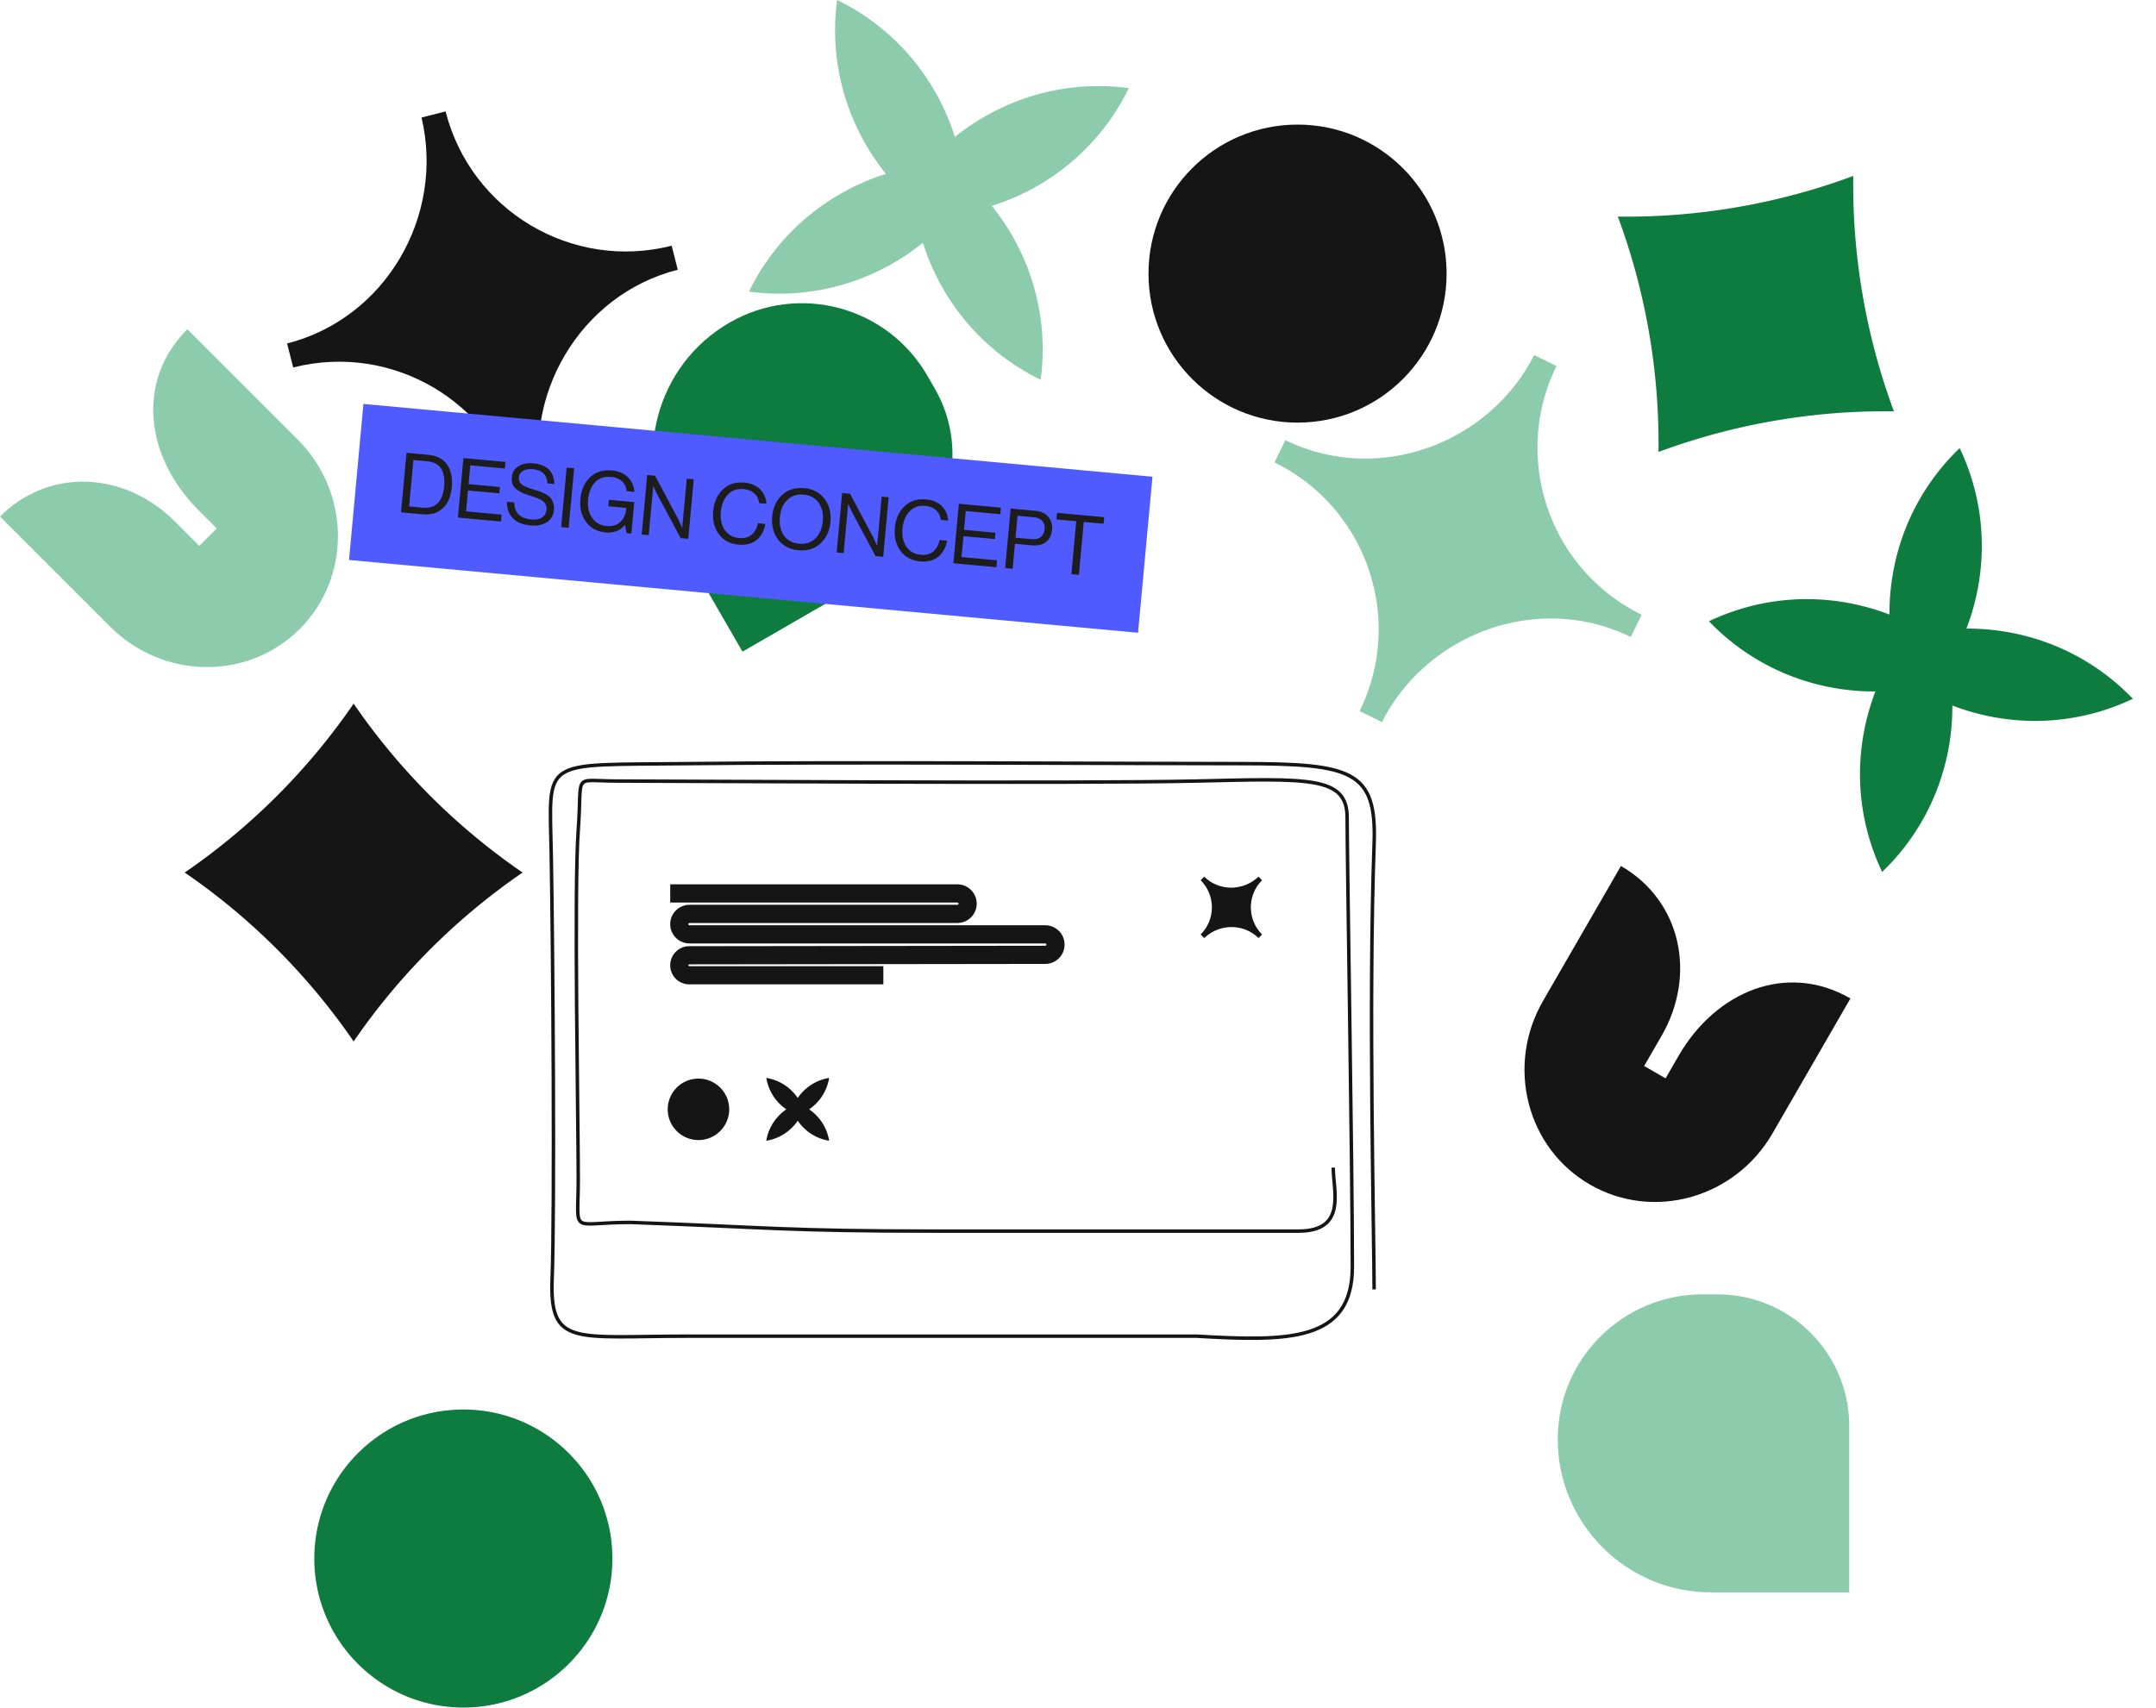 <svg width="1238" height="981" fill="none" xmlns="http://www.w3.org/2000/svg">
  <path fill-rule="evenodd" clip-rule="evenodd" d="M1064.16 101.063a375.073 375.073 0 0 0 23.34 135.179 374.953 374.953 0 0 0-135.175 23.341 374.956 374.956 0 0 0-23.341-135.177 374.952 374.952 0 0 0 135.176-23.343Z" fill="#0E7C3E"/>
  <path fill-rule="evenodd" clip-rule="evenodd" d="M300.066 501.145a374.984 374.984 0 0 0-97 97 374.953 374.953 0 0 0-97-97 374.968 374.968 0 0 0 97-97 374.968 374.968 0 0 0 97 97Z" fill="#151515"/>
  <path d="M830.655 157.145c0 47.269-38.319 85.589-85.588 85.589-47.269 0-85.588-38.32-85.588-85.589s38.319-85.588 85.588-85.588c47.269 0 85.588 38.319 85.588 85.588Z" fill="#151515"/>
  <path d="M351.655 895.145c0 47.269-38.319 85.589-85.588 85.589-47.269 0-85.588-38.32-85.588-85.589s38.319-85.588 85.588-85.588c47.269 0 85.588 38.319 85.588 85.588ZM1076.89 397.129a131.736 131.736 0 0 0-6.7 23.785c-5.15 28.164-.88 55.87 10.56 79.883 19.2-18.409 32.99-42.812 38.14-70.976a132.439 132.439 0 0 0 2.16-24.615 131.66 131.66 0 0 0 23.79 6.693c28.16 5.151 55.87.888 79.88-10.553-18.41-19.2-42.81-32.993-70.98-38.144a131.698 131.698 0 0 0-24.61-2.159 131.728 131.728 0 0 0 6.69-23.786c5.15-28.164.89-55.87-10.55-79.882-19.2 18.408-33 42.812-38.15 70.976a132.428 132.428 0 0 0-2.16 24.614 131.635 131.635 0 0 0-23.78-6.692c-28.17-5.151-55.87-.888-79.884 10.553 18.408 19.199 42.814 32.993 70.974 38.144a131.803 131.803 0 0 0 24.62 2.159Z" fill="#0E7C3E"/>
  <path d="M529.94 139.449a131.743 131.743 0 0 0 9.588 22.773c13.522 25.237 34.122 44.249 58.034 55.899 3.544-26.362-.876-54.044-14.398-79.28a131.75 131.75 0 0 0-13.65-20.596 131.775 131.775 0 0 0 22.773-9.588c25.236-13.522 44.248-34.122 55.898-58.034-26.361-3.544-54.043.876-79.279 14.398a131.844 131.844 0 0 0-20.597 13.65 131.833 131.833 0 0 0-9.587-22.772C525.199 30.662 504.599 11.649 480.688 0c-3.545 26.361.875 54.043 14.397 79.28a131.847 131.847 0 0 0 13.651 20.596 131.775 131.775 0 0 0-22.773 9.588c-25.236 13.522-44.248 34.122-55.898 58.034 26.361 3.544 54.043-.876 79.279-14.398a131.826 131.826 0 0 0 20.596-13.651ZM893.756 210.212l-12.8-6.275c-26.444 51.798-90.503 74.519-142.876 48.844l-6.265 12.78c52.964 25.965 74.861 89.928 48.909 142.864l12.8 6.275c26.444-51.797 90.504-74.518 142.876-48.843l6.265-12.78c-52.963-25.965-74.861-89.928-48.909-142.865Z" fill="#8CCCAC"/>
  <path d="m255.86 63.985-13.816 3.513c13.414 56.589-20.664 115.398-77.193 129.77l3.507 13.794c57.167-14.534 115.286 20.004 129.812 77.143l13.816-3.513c-13.413-56.589 20.665-115.398 77.194-129.77l-3.507-13.794c-57.167 14.533-115.286-20.004-129.813-77.143Z" fill="#151515"/>
  <path fill-rule="evenodd" clip-rule="evenodd" d="m944.097 612.253 10.022-17.358c20.099-34.812 11.465-77.424-23.347-97.523l-44.726 77.47c-21.517 37.267-9.462 84.51 26.926 105.518 36.387 21.009 83.328 7.828 104.848-29.44 14.91-25.824 29.81-51.647 44.72-77.47-36.38-21.008-77.178-4.277-98.695 32.99l-7.454 12.911-12.294-7.098Z" fill="#151515"/>
  <path fill-rule="evenodd" clip-rule="evenodd" d="m114.416 313.531-14.173-14.173C71.819 270.934 28.424 268.245 0 296.669l63.254 63.253c30.43 30.429 79.182 31.011 108.892 1.301 29.71-29.71 29.128-78.463-1.301-108.892l-63.254-63.253c-29.71 29.71-24.108 73.444 6.321 103.873l10.542 10.542-10.038 10.038Z" fill="#8CCCAC"/>
  <path d="M982.512 914.59h79.338v-95.589c0-41.746-33.84-75.587-75.587-75.587h-8.642c-45.918 0-83.142 37.224-83.142 83.142 0 48.62 39.413 88.034 88.033 88.034Z" fill="#8CCCAC"/>
  <path d="m386.672 305.562 39.67 68.709 82.782-47.794c36.153-20.873 48.54-67.102 27.667-103.255l-4.321-7.484c-22.959-39.767-73.809-53.392-113.575-30.432-42.106 24.309-56.533 78.15-32.223 120.256Z" fill="#0E7C3E"/>
  <path d="M502.008 560.145H395.807a5.741 5.741 0 0 1-5.741-5.74v0a5.741 5.741 0 0 1 5.734-5.741l204.395-.261a5.878 5.878 0 0 0 5.871-5.879v0a5.879 5.879 0 0 0-5.878-5.879H395.941a5.875 5.875 0 0 1-5.875-5.875v0a5.876 5.876 0 0 1 5.875-5.875h153.798a5.875 5.875 0 0 0 5.875-5.875v0a5.875 5.875 0 0 0-5.875-5.875H390.066" stroke="#151515" stroke-width="10.443" stroke-linecap="square"/>
  <path d="M418.714 637.145c0 9.747-7.901 17.647-17.647 17.647-9.746 0-17.647-7.9-17.647-17.647 0-9.746 7.901-17.647 17.647-17.647 9.746 0 17.647 7.901 17.647 17.647ZM724.705 505.582l-2.078-2.078c-8.616 8.34-22.629 8.498-31.133-.006l-2.075 2.075c8.6 8.6 8.603 22.54.008 31.135l2.078 2.079c8.616-8.341 22.629-8.498 31.133.005l2.075-2.075c-8.6-8.6-8.603-22.539-.008-31.135ZM451.521 637.145a27.25 27.25 0 0 0-3.923 3.251 26.909 26.909 0 0 0-7.571 14.789 26.909 26.909 0 0 0 14.789-7.571 27.25 27.25 0 0 0 3.251-3.923 27.177 27.177 0 0 0 3.25 3.923 26.912 26.912 0 0 0 14.789 7.571 26.909 26.909 0 0 0-7.571-14.789 27.196 27.196 0 0 0-3.923-3.251 27.123 27.123 0 0 0 3.923-3.25 26.915 26.915 0 0 0 7.571-14.789 26.912 26.912 0 0 0-14.789 7.571 27.123 27.123 0 0 0-3.25 3.923 27.196 27.196 0 0 0-3.251-3.923 26.909 26.909 0 0 0-14.789-7.571 26.912 26.912 0 0 0 7.571 14.789 27.177 27.177 0 0 0 3.923 3.25Z" fill="#151515"/>
  <path d="M789.039 740.59c0-29-3.313-164.56 0-256 1.521-42-12.5-46-76.5-46-62.598 0-233.001-1-318 0-85 1-79.001-4-78 52.5 1 56.5 1.999 204.5.5 243.5-1.5 39 12.999 32.84 77.5 32.84h292.5c52.538 3.009 89.5 3.451 89.5-39.84-.001-58-3-234.251-3-258 0-23.75-21.5-22.5-86.5-21-65.001 1.5-306 0-332.5 0-26.501 0-20-5.5-22.5 28-2.501 33.5 0 167.5 0 200.5s-5.5 25 30 25c80.298 2.888 89.499 5 175.5 5h208.027c27.973 0 20-22.945 20-36.445" stroke="#151515" stroke-width="2"/>
  <path fill="#4F5BFF" d="m208.682 232.001 453.075 41.808-8.27 89.62-453.075-41.809z"/>
  <path d="m230.269 294.248 3.153-34.175 12.428 1.147c5.002.462 8.636 2.356 10.9 5.682 2.264 3.326 3.151 7.634 2.663 12.923-.485 5.258-2.189 9.278-5.114 12.061-2.924 2.783-6.903 3.943-11.938 3.478l-12.092-1.116Zm4.65-3.379 7.647.706c7.489.691 11.638-3.361 12.45-12.156.829-8.985-2.389-13.813-9.654-14.484l-7.982-.736-2.461 26.67Zm28.023 6.394 3.154-34.175 24.137 2.228-.348 3.776-19.836-1.831-.996 10.802 18.019 1.663-.335 3.633-18.02-1.663-1.107 11.997 20.41 1.883-.367 3.968-24.711-2.281Zm41.632 4.517c-4.588-.424-8.021-1.881-10.298-4.373-2.244-2.489-3.295-5.558-3.151-9.208l4.206.388c.033 5.916 3.283 9.172 9.752 9.769 2.454.226 4.463-.134 6.029-1.083 1.6-.977 2.496-2.501 2.687-4.572.086-.924-.015-1.753-.3-2.486-.286-.733-.663-1.347-1.132-1.84-.437-.49-1.132-.972-2.084-1.446a25.496 25.496 0 0 0-2.689-1.163 75.89 75.89 0 0 0-3.366-1.131c-1.717-.544-3.132-1.06-4.244-1.548a19.086 19.086 0 0 1-3.287-1.991c-1.082-.806-1.86-1.778-2.334-2.914-.438-1.166-.586-2.529-.442-4.09.259-2.804 1.513-4.906 3.764-6.305 2.284-1.428 5.179-1.981 8.685-1.657 7.679.709 11.669 4.66 11.969 11.854l-4.063-.375c-.095-2.451-.836-4.351-2.221-5.7-1.383-1.381-3.349-2.189-5.899-2.424-2.358-.218-4.282.086-5.772.913-1.458.829-2.268 2.121-2.43 3.873-.071.765.009 1.463.24 2.095a5.454 5.454 0 0 0 1.059 1.592c.474.429 1.095.84 1.862 1.232.799.395 1.587.741 2.363 1.038.779.265 1.732.561 2.858.89 1.564.466 2.843.889 3.836 1.27.996.349 2.09.852 3.283 1.508 1.193.657 2.091 1.366 2.696 2.129.636.766 1.14 1.744 1.513 2.935.406 1.163.541 2.493.403 3.99-.289 3.123-1.678 5.469-4.169 7.039-2.456 1.541-5.564 2.138-9.324 1.791Zm17.65.954 3.154-34.175 4.301.397-3.153 34.175-4.302-.397Zm37.546 3.464-.828-4.607-.095-.009c-2.806 3.244-6.519 4.652-11.14 4.226-4.779-.441-8.5-2.439-11.16-5.995-2.661-3.555-3.75-7.946-3.268-13.172.483-5.225 2.312-9.379 5.489-12.46 3.211-3.11 7.414-4.426 12.608-3.946 3.887.358 6.935 1.636 9.142 3.832 2.242 2.167 3.493 4.982 3.752 8.444l-4.445-.41c-.263-2.37-1.15-4.251-2.661-5.644-1.507-1.425-3.583-2.259-6.228-2.503-3.951-.365-7.051.667-9.3 3.095-2.248 2.427-3.568 5.76-3.959 9.998-.385 4.174.402 7.653 2.363 10.437 1.963 2.752 4.681 4.289 8.155 4.609 3.345.309 5.986-.444 7.921-2.258 1.966-1.81 3.091-4.245 3.373-7.304l.075-.813-10.276-.948.344-3.728 14.578 1.345-1.667 18.067-2.773-.256Zm8.708.804 3.154-34.175 4.541.419 13.389 25.193 2.08 4.627.096.008 2.598-28.152 4.014.37-3.153 34.175-4.397-.405-13.481-25.25-2.141-4.488-.096-.009-2.589 28.057-4.015-.37Zm55.409 5.788c-4.812-.444-8.53-2.459-11.156-6.043-2.626-3.585-3.698-7.99-3.215-13.215.476-5.163 2.318-9.283 5.527-12.361 3.243-3.107 7.35-4.431 12.321-3.973 3.887.359 6.934 1.653 9.138 3.881 2.205 2.228 3.396 4.989 3.574 8.283l-4.206-.388c-.214-2.205-1.106-4.039-2.674-5.501-1.536-1.459-3.627-2.311-6.272-2.555-3.664-.338-6.654.719-8.969 3.173-2.312 2.422-3.66 5.704-4.042 9.846-.388 4.206.366 7.699 2.263 10.477 1.932 2.749 4.666 4.286 8.203 4.613 3.059.282 5.499-.393 7.321-2.024 1.853-1.629 3.016-3.787 3.489-6.475l4.254.393c-.187 1.686-.746 3.385-1.675 5.099-.895 1.685-2.002 3.061-3.322 4.129-2.674 2.163-6.194 3.043-10.559 2.641Zm47.203-.658c-3.336 3.067-7.537 4.366-12.603 3.898-5.067-.467-8.975-2.515-11.725-6.143-2.719-3.625-3.838-8.035-3.359-13.228.479-5.194 2.387-9.325 5.723-12.391 3.367-3.064 7.585-4.362 12.651-3.894 5.066.468 8.959 2.514 11.677 6.139 2.751 3.628 3.886 8.039 3.407 13.233-.479 5.194-2.403 9.323-5.771 12.386Zm-20.975-4.635c1.926 2.813 4.833 4.399 8.72 4.758 3.888.358 7.035-.669 9.443-3.082 2.408-2.413 3.803-5.69 4.185-9.833.383-4.142-.389-7.62-2.315-10.433-1.922-2.844-4.828-4.446-8.715-4.805-3.887-.359-7.037.684-9.447 3.129-2.408 2.413-3.803 5.691-4.186 9.833-.382 4.143.39 7.62 2.315 10.433Zm30.294 9.833 3.154-34.174 4.54.419 13.39 25.192 2.08 4.627.095.009 2.598-28.152 4.015.37-3.153 34.175-4.398-.406-13.481-25.249-2.14-4.488-.096-.009-2.589 28.057-4.015-.371Zm47.8 5.086c-4.811-.444-8.53-2.458-11.156-6.043-2.625-3.584-3.697-7.989-3.215-13.215.476-5.162 2.319-9.282 5.527-12.36 3.243-3.107 7.351-4.432 12.321-3.973 3.888.359 6.934 1.652 9.139 3.88 2.204 2.228 3.395 4.989 3.574 8.284l-4.207-.389c-.214-2.205-1.105-4.038-2.673-5.501-1.537-1.459-3.627-2.311-6.272-2.555-3.665-.338-6.654.72-8.97 3.174-2.312 2.421-3.659 5.703-4.042 9.846-.388 4.206.367 7.698 2.263 10.476 1.932 2.749 4.666 4.287 8.203 4.613 3.059.283 5.499-.392 7.321-2.024 1.854-1.628 3.017-3.786 3.49-6.474l4.254.392c-.188 1.686-.747 3.386-1.676 5.1-.895 1.685-2.002 3.061-3.321 4.128-2.674 2.164-6.194 3.044-10.56 2.641Zm19.228 1.099 3.153-34.174 24.138 2.227-.349 3.776-19.835-1.83-.997 10.802 18.019 1.662-.335 3.633-18.019-1.663-1.107 11.997 20.409 1.884-.366 3.967-24.711-2.281Zm29.733 2.744 3.154-34.175 14.243 1.315c3.569.329 6.176 1.678 7.821 4.047 1.365 1.926 1.93 4.163 1.695 6.713-.294 3.186-1.446 5.57-3.456 7.152-2.01 1.582-4.847 2.204-8.512 1.866l-9.32-.86-1.323 14.339-4.302-.397Zm7.111-30.05-1.164 12.619 8.986.829c2.358.218 4.178-.177 5.459-1.183 1.314-1.004 2.064-2.509 2.249-4.517.188-2.039-.275-3.64-1.388-4.804-1.079-1.192-2.718-1.889-4.917-2.092l-9.225-.852Zm22.343 2.11.348-3.776 27.053 2.497-.348 3.776-11.376-1.05-2.805 30.399-4.302-.397 2.805-30.399-11.375-1.05Z" fill="#1D1D1D"/>
</svg>
